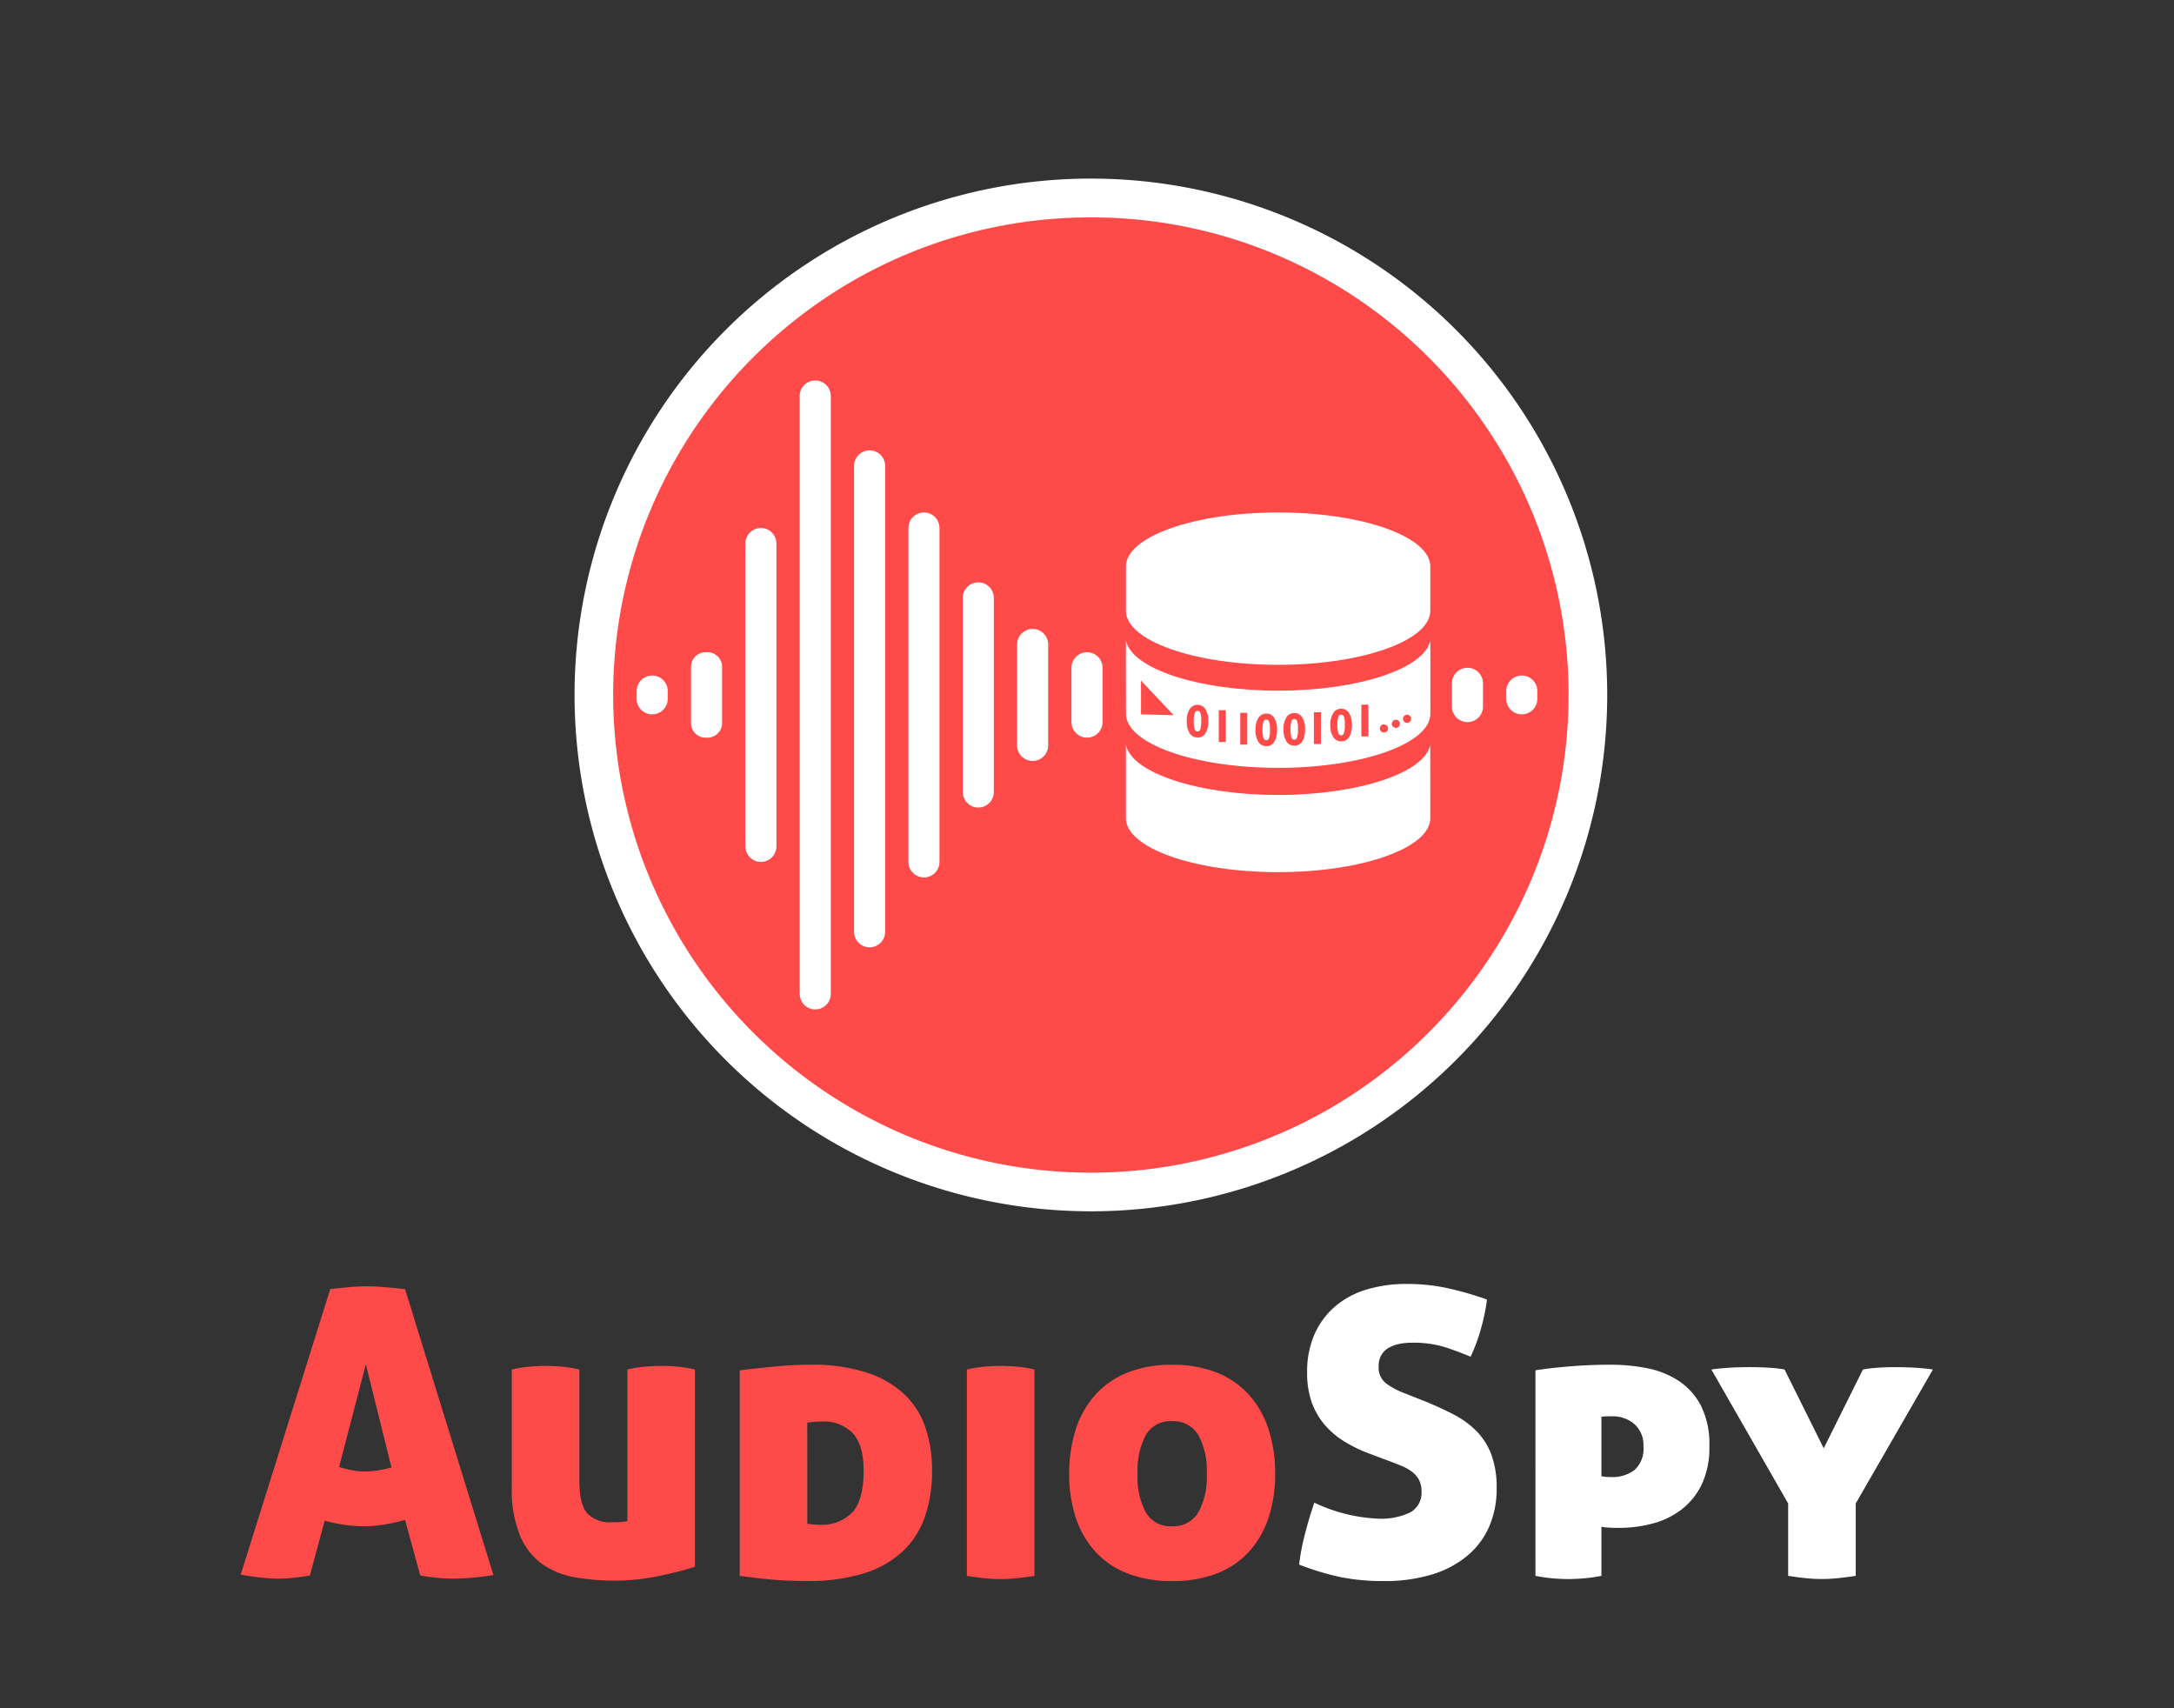 <svg xmlns="http://www.w3.org/2000/svg" width="280" height="220" viewBox="0 0 280 220"><rect x="0" y="0" width="280" height="220" fill="#333333" stroke="none"/><g transform="translate(-61 -90)"><path d="M0,0H280V220H0Z" transform="translate(61 90)" fill="none"></path><g transform="translate(-9.984)"><path d="M152.594-22.609q2.163.876,3.888,1.777a11.664,11.664,0,0,1,2.961,2.163,8.626,8.626,0,0,1,1.906,3.038,12.231,12.231,0,0,1,.669,4.3,12.2,12.2,0,0,1-.953,4.918,10.216,10.216,0,0,1-2.807,3.76A12.971,12.971,0,0,1,153.7-.232a20.7,20.7,0,0,1-6.206.85A27.575,27.575,0,0,1,141.857.1a35.3,35.3,0,0,1-5.279-1.6A29.2,29.2,0,0,1,137.3-5.33q.515-2.034,1.236-4.146a21.238,21.238,0,0,0,8.24,2.06,8.663,8.663,0,0,0,4.094-.8,2.872,2.872,0,0,0,1.468-2.755,3.026,3.026,0,0,0-.309-1.416,3.118,3.118,0,0,0-.824-1,5.19,5.19,0,0,0-1.159-.7q-.644-.283-1.313-.541l-2.884-1.082a18.558,18.558,0,0,1-3.373-1.6,10.8,10.8,0,0,1-2.6-2.189A9.212,9.212,0,0,1,138.2-22.4a11.417,11.417,0,0,1-.592-3.863,11.938,11.938,0,0,1,.927-4.841,10.084,10.084,0,0,1,2.6-3.579,11.106,11.106,0,0,1,4.043-2.215,17.6,17.6,0,0,1,5.3-.747,24.563,24.563,0,0,1,5.073.515,41.753,41.753,0,0,1,5.227,1.493,26.334,26.334,0,0,1-.747,3.631,22.9,22.9,0,0,1-1.365,3.734q-1.339-.566-3.142-1.185a13.965,13.965,0,0,0-4.48-.618,7.738,7.738,0,0,0-1.571.155,4.594,4.594,0,0,0-1.339.489,2.6,2.6,0,0,0-.953.927,2.776,2.776,0,0,0-.361,1.468,2.57,2.57,0,0,0,.979,2.215,9.842,9.842,0,0,0,2.317,1.236Zm22.918,9.734a5.1,5.1,0,0,0,.644.077q.386.026.644.026a4.681,4.681,0,0,0,2.961-.9,3.655,3.655,0,0,0,1.159-3.064,3.578,3.578,0,0,0-1.159-2.858,4.211,4.211,0,0,0-2.858-1h-.592a6.437,6.437,0,0,0-.8.052Zm-8.5-13.648q2.369-.36,4.867-.541t4.815-.18a24.381,24.381,0,0,1,4.635.438,11.464,11.464,0,0,1,4.068,1.6,8.589,8.589,0,0,1,2.91,3.193,11,11,0,0,1,1.107,5.279,10.983,10.983,0,0,1-1,4.944,9.012,9.012,0,0,1-2.652,3.245,10.579,10.579,0,0,1-3.734,1.777,16.862,16.862,0,0,1-4.249.541q-.875,0-1.493-.052a4.536,4.536,0,0,1-.773-.1V-.052a20.92,20.92,0,0,1-2.395.335q-1.056.077-1.88.077-.875,0-1.88-.077a21.264,21.264,0,0,1-2.343-.335Zm42.178-.1a12.231,12.231,0,0,1,1.571-.206q1.159-.1,2.5-.1,1.7,0,3.038.1t1.906.206L208.266-9.373V-.052q-1.339.206-2.421.309t-1.957.1q-.875,0-1.957-.1t-2.369-.309V-9.373l-9.888-17.253q.567-.1,1.983-.206t3.116-.1q1.339,0,2.626.1a13.029,13.029,0,0,1,1.7.206l5.047,10.146Z" transform="translate(101.727 293)" fill="#fff"></path><path d="M9.167-.1Q7.983.1,7,.206A18.2,18.2,0,0,1,5.1.309,20.48,20.48,0,0,1,2.961.18Q1.751.052.258-.206L11.794-36.977q1.339-.155,2.5-.257t2.343-.1q.978,0,2.137.1t2.652.257L32.806-.155a33.542,33.542,0,0,1-5.15.464q-1.03,0-2.06-.1T23.381-.1L21.424-7.262a23.068,23.068,0,0,1-2.755.618,16.762,16.762,0,0,1-2.6.206,16.763,16.763,0,0,1-2.42-.18,22.3,22.3,0,0,1-2.575-.541ZM16.377-27.3l-3.45,13.236q.875.257,1.648.412a8.122,8.122,0,0,0,1.6.155,11.5,11.5,0,0,0,1.725-.129,15.112,15.112,0,0,0,1.777-.386ZM58.762-1.236q-.876.309-2.086.618T54.1-.026q-1.365.283-2.807.438a26.579,26.579,0,0,1-2.832.155A30.043,30.043,0,0,1,43.415.155a10.466,10.466,0,0,1-4.249-1.674,8.61,8.61,0,0,1-2.91-3.657,15.8,15.8,0,0,1-1.082-6.412V-26.626a17.358,17.358,0,0,1,2.24-.361q1.107-.1,2.137-.1.978,0,2.111.1a15.676,15.676,0,0,1,2.215.361v14.317q0,3.09,1.03,4.223a4.039,4.039,0,0,0,3.141,1.133A13.038,13.038,0,0,0,49.389-7a5.658,5.658,0,0,0,.669-.1V-26.626a17.358,17.358,0,0,1,2.24-.361q1.107-.1,2.137-.1.978,0,2.111.1a15.676,15.676,0,0,1,2.215.361ZM73.645-27.244a22.874,22.874,0,0,1,7.133.978,13,13,0,0,1,4.867,2.755,10.48,10.48,0,0,1,2.781,4.3A17.043,17.043,0,0,1,89.3-13.6a18.011,18.011,0,0,1-.9,5.871,11.106,11.106,0,0,1-2.832,4.481,12.871,12.871,0,0,1-5,2.858,23.887,23.887,0,0,1-7.39,1q-2.524,0-4.506-.18T64.53-.052V-26.523q2.163-.257,4.583-.489T73.645-27.244Zm-.412,20.5a3.725,3.725,0,0,1,.541.051,7.181,7.181,0,0,0,1,.052,5.407,5.407,0,0,0,4.3-1.622q1.416-1.622,1.416-5.33,0-3.3-1.39-4.815a5.1,5.1,0,0,0-3.965-1.519q-.618,0-1.133.052t-.772.1Zm29.252,6.7q-1.339.206-2.421.309t-1.957.1q-.875,0-1.957-.1T93.782-.052V-26.626a17.358,17.358,0,0,1,2.24-.361q1.107-.1,2.137-.1.979,0,2.112.1a15.676,15.676,0,0,1,2.215.361Zm4.48-13.133a18.41,18.41,0,0,1,.85-5.742,12.208,12.208,0,0,1,2.523-4.455,11.14,11.14,0,0,1,4.146-2.858,15.1,15.1,0,0,1,5.716-1,15.255,15.255,0,0,1,5.768,1,11.14,11.14,0,0,1,4.146,2.858,12.209,12.209,0,0,1,2.524,4.455,18.41,18.41,0,0,1,.85,5.742,17.752,17.752,0,0,1-.85,5.639,12.015,12.015,0,0,1-2.524,4.378,11.027,11.027,0,0,1-4.146,2.807A15.613,15.613,0,0,1,120.2.618a15.459,15.459,0,0,1-5.716-.979,11.027,11.027,0,0,1-4.146-2.807,12.015,12.015,0,0,1-2.523-4.378A17.752,17.752,0,0,1,106.965-13.184Zm17.716,0a9.489,9.489,0,0,0-1.107-5.047,3.718,3.718,0,0,0-3.373-1.751,3.657,3.657,0,0,0-3.348,1.751,9.673,9.673,0,0,0-1.081,5.047,9.552,9.552,0,0,0,1.081,5A3.657,3.657,0,0,0,120.2-6.437a3.718,3.718,0,0,0,3.373-1.751A9.371,9.371,0,0,0,124.682-13.184Z" transform="translate(101.727 293)" fill="#ff4a4a"></path></g><g transform="translate(1)"><path d="M64,0A64,64,0,1,1,0,64,64,64,0,0,1,64,0Z" transform="translate(136.5 115.5)" fill="#ff4a4a"></path><path d="M66.5,5A61.189,61.189,0,0,0,32.118,15.5,61.694,61.694,0,0,0,9.831,42.563,61.412,61.412,0,0,0,15.5,100.882a61.694,61.694,0,0,0,27.063,22.287,61.412,61.412,0,0,0,58.319-5.669,61.694,61.694,0,0,0,22.287-27.063A61.412,61.412,0,0,0,117.5,32.118,61.694,61.694,0,0,0,90.437,9.831,61.11,61.11,0,0,0,66.5,5m0-5A66.5,66.5,0,1,1,0,66.5,66.5,66.5,0,0,1,66.5,0Z" transform="translate(134 113)" fill="#fff"></path><g transform="translate(196.642 156)"><path d="M47.579,61.464c-.745,3.6-9.249,6.442-19.586,6.442S9.131,65.063,8.386,61.464l0,9.428c0,3.843,8.778,6.956,19.6,6.956s19.6-3.114,19.6-6.956Z" transform="translate(-0.014 -31.527)" fill="#fff"></path><path d="M27.979,40.33c-10.337,0-18.86-2.841-19.6-6.442-.036.172,0,9.427,0,9.427,0,3.844,8.778,6.957,19.6,6.957s19.6-3.114,19.6-6.957c0,0,.022-9.256-.013-9.427C46.824,37.49,38.316,40.33,27.979,40.33Z" transform="translate(0 -17.383)" fill="#fff"></path><path d="M27.995,0C17.168,0,8.39,3.114,8.39,6.957v5.708c0,3.843,8.778,6.956,19.6,6.956s19.6-3.113,19.6-6.956V6.957C47.6,3.114,38.822,0,27.995,0Z" transform="translate(-0.016)" fill="#fff"></path><path d="M4.105.843,4,5.047H-.349Z" transform="translate(15.358 22) rotate(90)" fill="#ff4a4a"></path><path d="M1.243-4.22a1.148,1.148,0,0,1,1.015.56A2.758,2.758,0,0,1,2.623-2.14,2.9,2.9,0,0,1,2.269-.581a1.132,1.132,0,0,1-1.014.56A1.179,1.179,0,0,1,.217-.578,2.758,2.758,0,0,1-.154-2.119,2.726,2.726,0,0,1,.222-3.667,1.175,1.175,0,0,1,1.243-4.22Zm0,3.431q.246,0,.357-.3A3.7,3.7,0,0,0,1.712-2.2a2.958,2.958,0,0,0-.11-.965.379.379,0,0,0-.365-.283.385.385,0,0,0-.365.277,3.358,3.358,0,0,0-.116,1.1,3.009,3.009,0,0,0,.116.989A.393.393,0,0,0,1.243-.789ZM4.875-3.531V.562H3.97V-3.531ZM7.641-3.2V.891H6.735V-3.2Zm2.457.1a1.148,1.148,0,0,1,1.015.56,2.758,2.758,0,0,1,.365,1.521A2.9,2.9,0,0,1,11.123.534a1.132,1.132,0,0,1-1.014.56A1.179,1.179,0,0,1,9.071.537,2.758,2.758,0,0,1,8.7-1a2.726,2.726,0,0,1,.376-1.548A1.175,1.175,0,0,1,10.1-3.1Zm0,3.431q.246,0,.357-.3a3.7,3.7,0,0,0,.111-1.118,2.958,2.958,0,0,0-.11-.965.379.379,0,0,0-.365-.283.385.385,0,0,0-.365.277,3.358,3.358,0,0,0-.116,1.1,3.009,3.009,0,0,0,.116.989A.393.393,0,0,0,10.1.326Zm3.606-3.5a1.148,1.148,0,0,1,1.015.56,2.758,2.758,0,0,1,.365,1.521A2.9,2.9,0,0,1,14.729.469a1.132,1.132,0,0,1-1.014.56A1.179,1.179,0,0,1,12.677.472a2.758,2.758,0,0,1-.371-1.541,2.726,2.726,0,0,1,.376-1.548A1.175,1.175,0,0,1,13.7-3.169Zm0,3.431q.246,0,.357-.3a3.7,3.7,0,0,0,.111-1.118,2.958,2.958,0,0,0-.11-.965A.379.379,0,0,0,13.7-2.4a.385.385,0,0,0-.365.277,3.358,3.358,0,0,0-.116,1.1,3.009,3.009,0,0,0,.116.989A.393.393,0,0,0,13.7.261Zm3.422-3.532V.822H16.22V-3.271Zm2.613-.455a1.148,1.148,0,0,1,1.015.56,2.758,2.758,0,0,1,.365,1.521,2.9,2.9,0,0,1-.354,1.559,1.132,1.132,0,0,1-1.014.56,1.179,1.179,0,0,1-1.039-.557,2.758,2.758,0,0,1-.371-1.541,2.726,2.726,0,0,1,.376-1.548A1.175,1.175,0,0,1,19.738-3.726Zm0,3.431q.246,0,.357-.3a3.7,3.7,0,0,0,.111-1.118,2.958,2.958,0,0,0-.11-.965.379.379,0,0,0-.365-.283.385.385,0,0,0-.365.277,3.358,3.358,0,0,0-.116,1.1,3.009,3.009,0,0,0,.116.989A.393.393,0,0,0,19.738-.3Zm3.5-3.954V-.156h-.905V-4.249Zm1.479,3.067a.5.5,0,0,1,.154-.368.5.5,0,0,1,.368-.154.505.505,0,0,1,.371.154.5.5,0,0,1,.154.368.5.5,0,0,1-.154.369.508.508,0,0,1-.371.152.5.5,0,0,1-.368-.152A.5.5,0,0,1,24.713-1.182Zm1.537-.6a.5.5,0,0,1,.154-.368.5.5,0,0,1,.368-.154.505.505,0,0,1,.371.154.5.5,0,0,1,.154.368.5.5,0,0,1-.154.369.508.508,0,0,1-.371.152.5.5,0,0,1-.368-.152A.5.5,0,0,1,26.25-1.777ZM27.7-2.43a.5.5,0,0,1,.154-.368.5.5,0,0,1,.368-.154.505.505,0,0,1,.371.154.5.5,0,0,1,.154.368.5.5,0,0,1-.154.369.508.508,0,0,1-.371.152.5.5,0,0,1-.368-.152A.5.5,0,0,1,27.7-2.43Z" transform="translate(16.358 29)" fill="#ff4a4a"></path></g><g transform="translate(173.716 163)"><path d="M0,3A2,2,0,0,1-2,1V0A2,2,0,0,1,0-2,2,2,0,0,1,2,0V1A2,2,0,0,1,0,3Z" transform="translate(82.284 16)" fill="#fff"></path><path d="M0,5A2,2,0,0,1-2,3V0A2,2,0,0,1,0-2,2,2,0,0,1,2,0V3A2,2,0,0,1,0,5Z" transform="translate(75.284 15)" fill="#fff"></path><path d="M0,9A2,2,0,0,1-2,7V0A2,2,0,0,1,0-2,2,2,0,0,1,2,0V7A2,2,0,0,1,0,9Z" transform="translate(26.284 13)" fill="#fff"></path><path d="M0,15a2,2,0,0,1-2-2V0A2,2,0,0,1,0-2,2,2,0,0,1,2,0V13A2,2,0,0,1,0,15Z" transform="translate(19.284 10)" fill="#fff"></path><path d="M0,27a2,2,0,0,1-2-2V0A2,2,0,0,1,0-2,2,2,0,0,1,2,0V25A2,2,0,0,1,0,27Z" transform="translate(12.284 4)" fill="#fff"></path><path d="M0,45a2,2,0,0,1-2-2V0A2,2,0,0,1,0-2,2,2,0,0,1,2,0V43A2,2,0,0,1,0,45Z" transform="translate(5.284 -5)" fill="#fff"></path><path d="M0,62a2,2,0,0,1-2-2V0A2,2,0,0,1,0-2,2,2,0,0,1,2,0V60A2,2,0,0,1,0,62Z" transform="translate(-1.716 -13)" fill="#fff"></path><path d="M0,79a2,2,0,0,1-2-2V0A2,2,0,0,1,0-2,2,2,0,0,1,2,0V77A2,2,0,0,1,0,79Z" transform="translate(-8.716 -22)" fill="#fff"></path><path d="M0,41a2,2,0,0,1-2-2V0A2,2,0,0,1,0-2,2,2,0,0,1,2,0V39A2,2,0,0,1,0,41Z" transform="translate(-15.716 -3)" fill="#fff"></path><path d="M0,7A1.888,1.888,0,0,1-2,5.25v-7.5A1.888,1.888,0,0,1,0-4,1.888,1.888,0,0,1,2-2.25v7.5A1.888,1.888,0,0,1,0,7Z" transform="translate(-22.716 15)" fill="#fff"></path><path d="M0,3A2,2,0,0,1-2,1V0A2,2,0,0,1,0-2,2,2,0,0,1,2,0V1A2,2,0,0,1,0,3Z" transform="translate(-29.716 16)" fill="#fff"></path></g></g></g></svg>